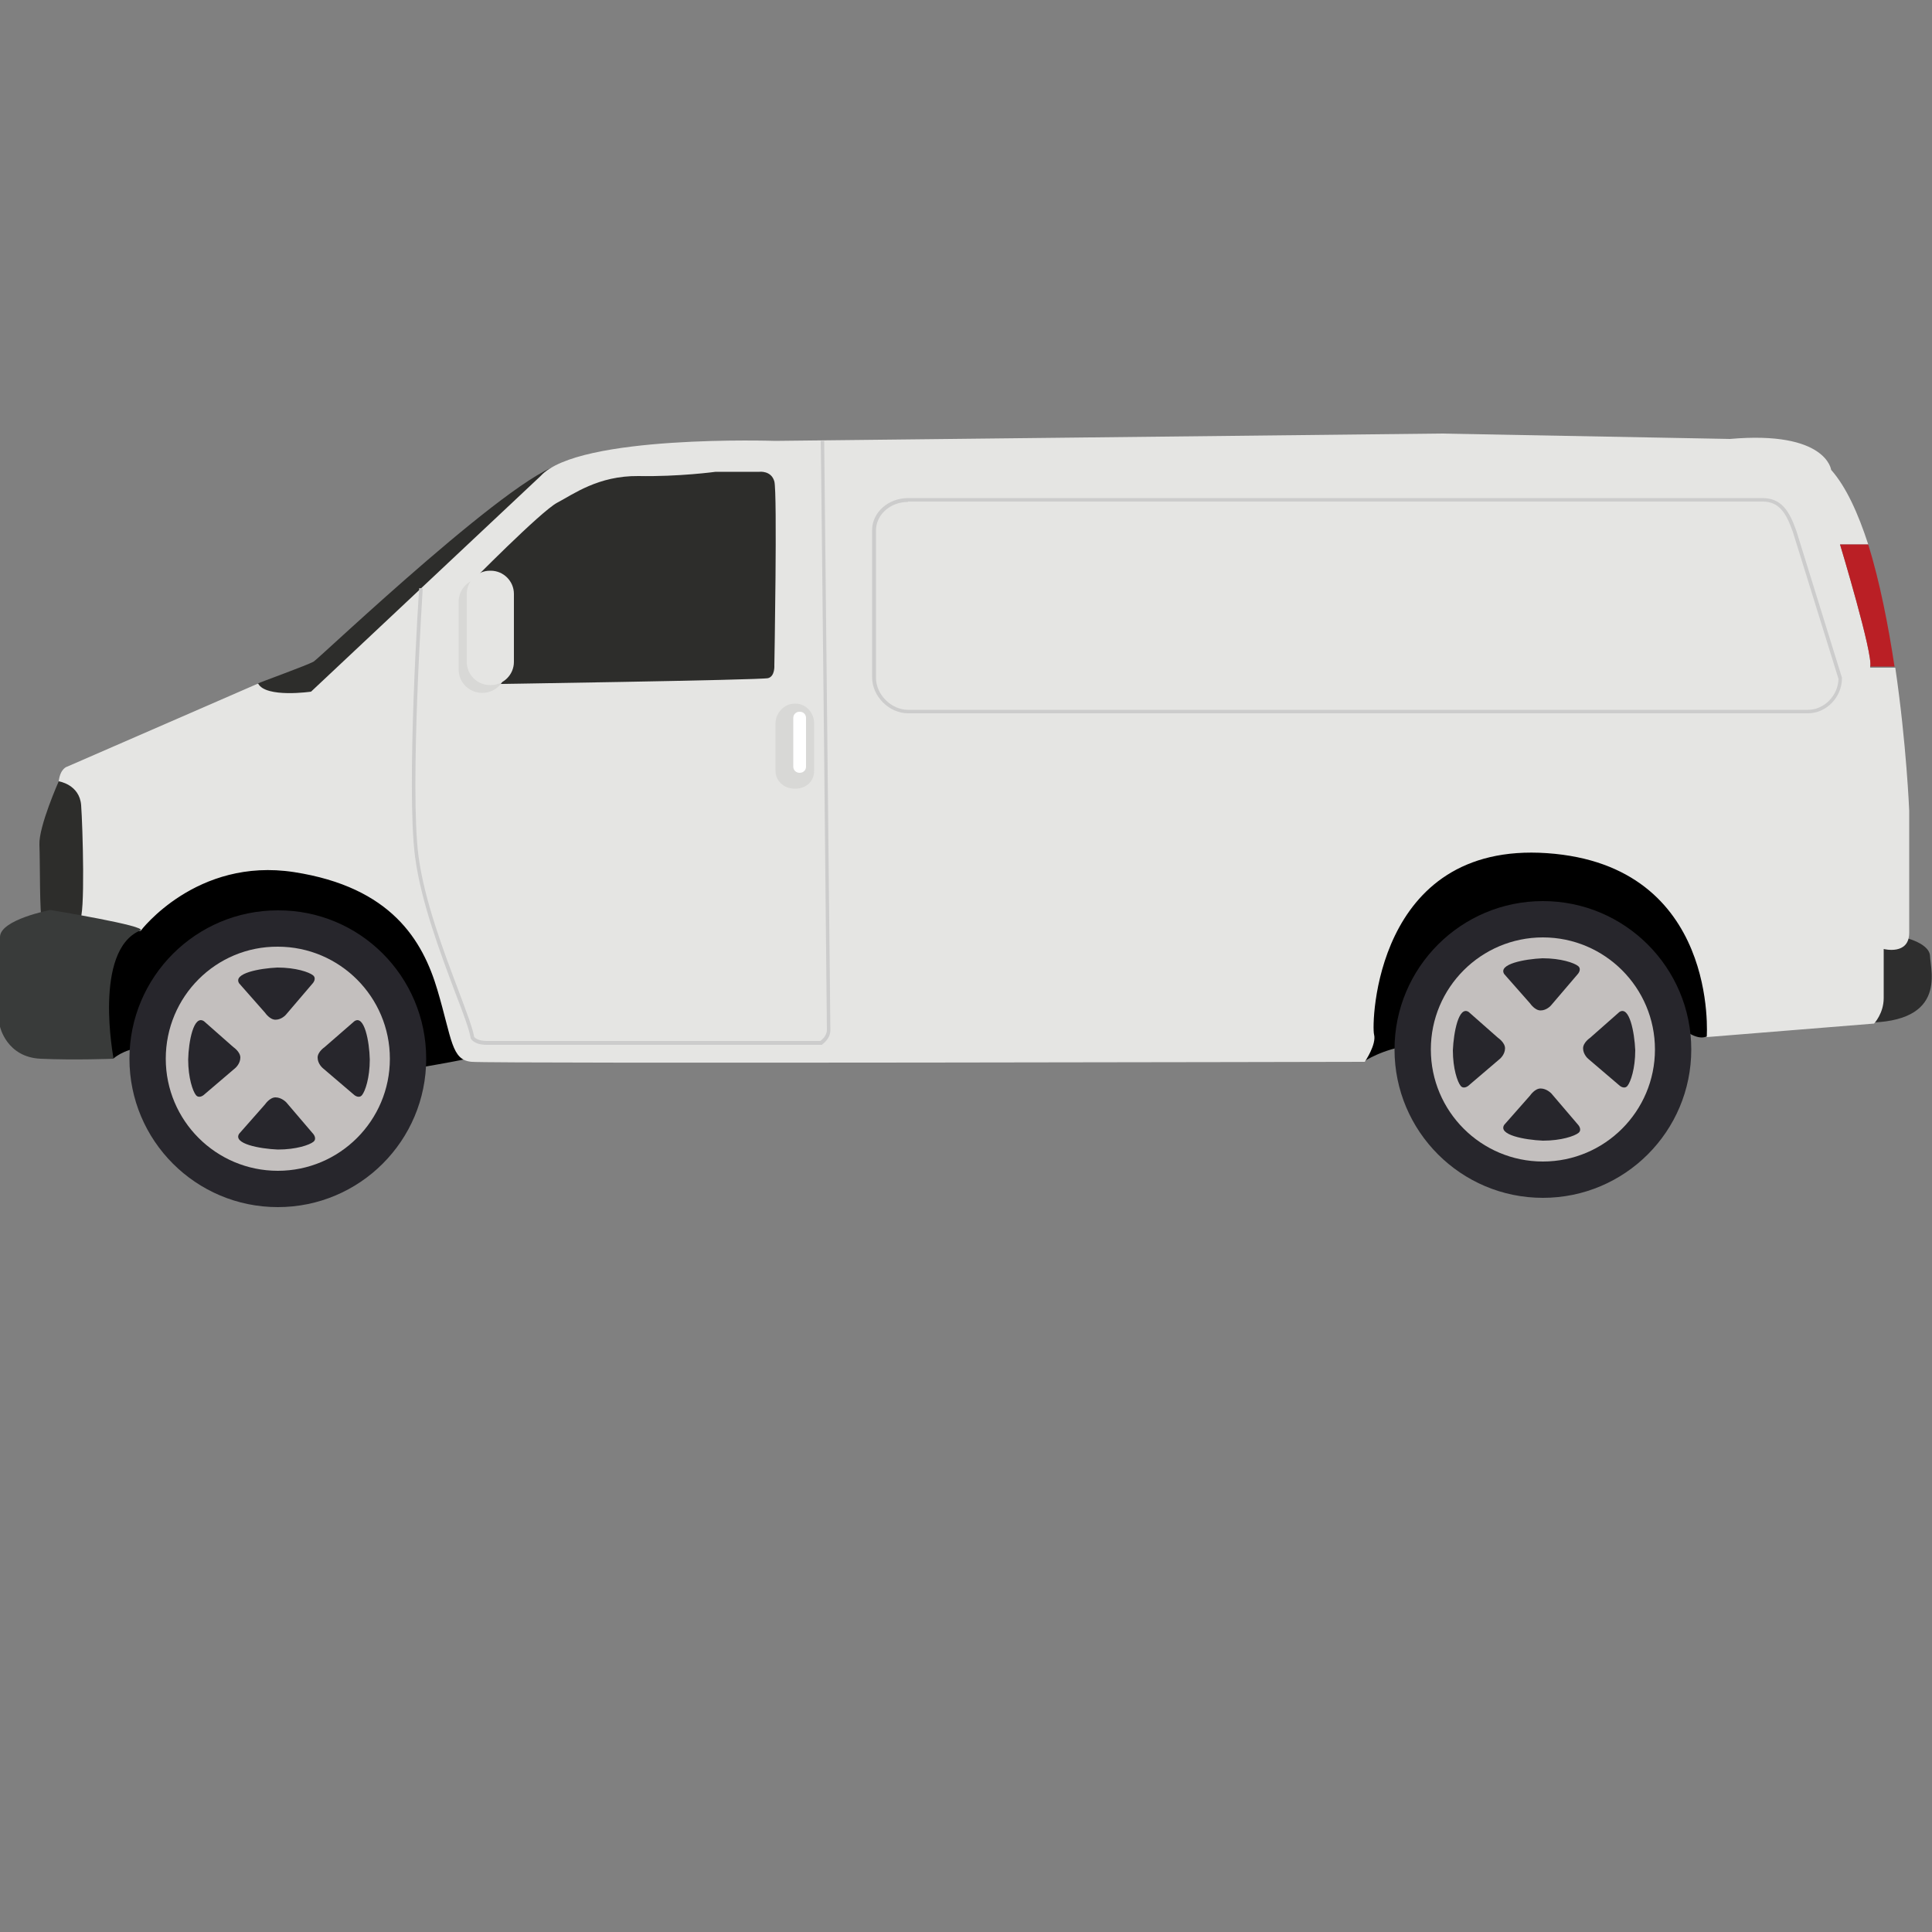 <?xml version="1.0" encoding="UTF-8"?> <svg xmlns="http://www.w3.org/2000/svg" xmlns:xlink="http://www.w3.org/1999/xlink" version="1.1" id="Слой_1" x="0px" y="0px" viewBox="0 0 500 500" style="enable-background:new 0 0 500 500;" xml:space="preserve"><rect x="0" y="0" width="500" height="500" fill="#808080" stroke="none"/> <style type="text/css"> .st0{fill:#2D2D2B;} .st1{fill:#2E2E2E;} .st2{fill:#E5E5E3;} .st3{fill:#393B3A;} .st4{fill:#BA1F25;} .st5{fill:#27262C;} .st6{fill:#C3BFBE;} .st7{fill:#CCCCCC;} .st8{fill:#D8D8D6;} .st9{fill:#FFFFFF;} </style> <g> <g> <g> <path d="M23,268.2l6.3,5.8c0,0,2.5-2.4,7.3-2.9c4.8-0.5,71.9,5.2,71.9,5.2s8.9-1.5,12.4-2.3c3.5-0.8,229.5-2.8,229.5-2.8l2.6,3.5 c0,0,4.9-3.3,11.9-4.1c7-0.8,70.5-4.4,70.5-4.4s3.6,3.1,6.1,2.1c2.5-0.9,11-8.4,11-8.4l-8.9-44.1l-57.1-8.5L315,204l-210.2,6.9 l-78.9,4.5l-6.1,33.2L23,268.2z"></path> <path class="st0" d="M67.6,182.3c0,0-1.4-5-0.9-5.4c0.5-0.3,13-4.8,14.5-5.7c1.5-0.9,55.3-52.1,65.2-51.1c9.9,0.9-9,32.8-9,32.8 l-58,34.9L67.6,182.3z"></path> <path class="st1" d="M491.5,242.3c0,0,7.9,1.4,8,5.2c0.1,3.8,4.8,18.2-19.2,17.1C456.3,263.5,478.4,240.3,491.5,242.3z"></path> <path class="st0" d="M19.3,199.9l-4.1,2.3c0,0-5.2,11.7-5,16.4c0.2,4.7,0,18.3,0.7,19.6c0.8,1.3,8.4,1.1,8.4,1.1l6.6-1 C25.9,238.3,24.6,202.4,19.3,199.9z"></path> <path class="st2" d="M484,172.5c0.9-2.8-7.8-31.6-7.8-31.6h7.3c-2.6-8-5.7-14.9-9.6-19.3c0,0-1.2-10.2-26.2-8l-74.8-1.4 l-172.3,1.9c0,0-50.9-1.7-60.7,9.1l-59.4,55.8c0,0-11.7,1.7-13.7-2.1l-49.4,21.5c0,0-1.8,0.4-2.2,3.8c0,0,5.4,0.8,5.8,6.2 c0.4,5.4,1.1,29.1-0.4,29.7c-1.5,0.6-9.3,0-9.9-1.5c0,0-0.5,1.2,0.4,2c0.9,0.8,3.8,1.6,5.5,1.7s19.8,0.6,19.8,0.6 s14.4-19.1,39.7-15.2c25.2,3.9,33.3,17.7,37.1,30.5c3.8,12.8,3.6,18.2,8.9,18.6c5.3,0.5,231.1,0,231.1,0s3.1-4.5,2.4-7.1 c-0.7-2.6,0.2-50,44.8-46.9c44.6,3.1,41.3,47.6,41.3,47.6l43.3-3.5c0,0,2.5-2.6,2.5-6.6c0-4,0-12.7,0-12.7s6.6,1.7,6.6-4.2v-31.6 c0,0-0.7-17.3-3.6-37H484z"></path> <path class="st0" d="M121.5,151.1c0,0,18.5-18.8,22.7-21c4.2-2.2,10.6-7,21-6.9c10.5,0.2,20-1.1,20-1.1h11.3c0,0,3.1-0.4,3.9,2.5 c0.8,3,0,47.6,0,47.6s0.2,2.8-1.6,3.3c-1.7,0.5-75.1,1.6-75.1,1.6L121.5,151.1z"></path> <path class="st3" d="M13,235.5c0,0-13,2.5-13,7c0,4.6,0,23.2,0,23.2s1.7,7.9,10.5,8.3c8.8,0.4,18.9,0,18.9,0s-5.4-28,6.9-33.2 C38.6,239.7,13,235.5,13,235.5z"></path> <path class="st4" d="M484,172.5h6.3c-1.6-10.6-3.8-21.9-6.8-31.6h-7.3C476.2,140.9,484.9,169.7,484,172.5z"></path> <g> <path class="st5" d="M110.3,274c0,21.2-17.2,38.4-38.4,38.4c-21.2,0-38.4-17.2-38.4-38.4c0-21.2,17.2-38.4,38.4-38.4 C93.1,235.5,110.3,252.7,110.3,274z"></path> <path class="st6" d="M42.9,274c0,16,13,29,29,29c16,0,29-13,29-29c0-16-13-29-29-29C55.9,244.9,42.9,257.9,42.9,274z"></path> <g> <path class="st5" d="M61.9,254.5l6.7,7.6c0,0,1.2,1.8,2.7,1.8c1.6,0,2.7-1.3,2.7-1.3l7-8.2c0,0,1-1.2,0-2c-1-0.8-4.4-2-9.2-2 C67.2,250.6,60.2,251.9,61.9,254.5z"></path> <path class="st5" d="M61.9,293.4l6.7-7.6c0,0,1.2-1.8,2.7-1.8c1.6,0,2.8,1.3,2.8,1.3l7,8.2c0,0,1,1.2,0,2c-1,0.8-4.4,2-9.2,2 C67.2,297.3,60.2,296,61.9,293.4z"></path> <path class="st5" d="M91.7,264.3L84,271c0,0-1.8,1.2-1.8,2.7c0,1.6,1.3,2.7,1.3,2.7l8.2,7c0,0,1.2,1,2,0c0.8-1,2-4.4,2-9.2 C95.6,269.6,94.3,262.5,91.7,264.3z"></path> <path class="st5" d="M52.8,264.3l7.6,6.7c0,0,1.8,1.2,1.8,2.7c0,1.6-1.3,2.7-1.3,2.7l-8.2,7c0,0-1.2,1-2,0c-0.8-1-2-4.4-2-9.2 C48.8,269.6,50.1,262.5,52.8,264.3z"></path> </g> </g> <g> <path class="st5" d="M437.7,271.6c0,21.2-17.2,38.4-38.4,38.4c-21.2,0-38.4-17.2-38.4-38.4c0-21.2,17.2-38.4,38.4-38.4 C420.5,233.2,437.7,250.4,437.7,271.6z"></path> <path class="st6" d="M370.3,271.6c0,16,13,29,29,29c16,0,29-13,29-29c0-16-13-29-29-29C383.3,242.6,370.3,255.6,370.3,271.6z"></path> <g> <path class="st5" d="M389.3,252.1l6.7,7.6c0,0,1.2,1.8,2.7,1.8c1.6,0,2.7-1.3,2.7-1.3l7-8.2c0,0,1-1.2,0-2c-1-0.8-4.4-2-9.2-2 C394.6,248.2,387.6,249.5,389.3,252.1z"></path> <path class="st5" d="M389.3,291.1l6.7-7.6c0,0,1.2-1.8,2.7-1.8c1.6,0,2.8,1.3,2.8,1.3l7,8.2c0,0,1,1.2,0,2c-1,0.8-4.4,2-9.2,2 C394.6,295,387.6,293.7,389.3,291.1z"></path> <path class="st5" d="M419.1,261.9l-7.6,6.7c0,0-1.8,1.2-1.8,2.7c0,1.6,1.3,2.7,1.3,2.7l8.2,7c0,0,1.2,1,2,0c0.8-1,2-4.4,2-9.2 C423,267.2,421.7,260.2,419.1,261.9z"></path> <path class="st5" d="M380.1,261.9l7.6,6.7c0,0,1.8,1.2,1.8,2.7c0,1.6-1.3,2.7-1.3,2.7l-8.2,7c0,0-1.2,1-2,0c-0.8-1-2-4.4-2-9.2 C376.2,267.2,377.5,260.2,380.1,261.9z"></path> </g> </g> <path class="st7" d="M212.6,270.4H126c-3.3,0-4.1-1.5-4.2-1.7l0-0.1c-0.4-2.3-2-6.6-4.1-12c-3.7-9.9-8.8-23.3-10.3-35 c-2.3-17.8,1-68.9,1.1-69.4l0.9,0.1c0,0.5-3.4,51.5-1.1,69.2c1.5,11.5,6.6,24.9,10.3,34.7c2,5.4,3.7,9.7,4.1,12.1 c0.1,0.2,0.9,1.1,3.3,1.1h86.3c0.4-0.3,1.7-1.3,1.7-2.9c0-2.2-1.5-150.9-1.6-152.4l0.9,0c0,1.5,1.6,150.3,1.6,152.5 c0,2.4-2.2,3.7-2.2,3.8L212.6,270.4z"></path> <path class="st8" d="M130.9,173.3c0,3.3-2.7,6-6,6h-0.2c-3.3,0-6-2.7-6-6v-17.6c0-3.3,2.7-6,6-6h0.2c3.3,0,6,2.7,6,6V173.3z"></path> <path class="st8" d="M210.7,199.5c0,2.7-2.1,4.6-4.8,4.6h-0.3c-2.7,0-4.9-2-4.9-4.6v-12.3c0-2.7,2.3-5.1,4.9-5.1h0.3 c2.7,0,4.8,2.4,4.8,5.1V199.5z"></path> <path class="st9" d="M208.6,198.4c0,0.9-0.7,1.6-1.6,1.6h-0.1c-0.9,0-1.6-0.7-1.6-1.6v-12.6c0-0.9,0.7-1.6,1.6-1.6h0.1 c0.9,0,1.6,0.7,1.6,1.6V198.4z"></path> <path class="st7" d="M467.9,184.6H235c-4.9,0-9.3-4.4-9.3-9.3v-38.1c0-4.6,4.2-8.3,9.3-8.3h221.1c4.8,0,6.9,3.1,8.8,8.5l11.8,38 v0.1C476.7,180.4,472.7,184.6,467.9,184.6z M235,129.9c-4.6,0-8.3,3.3-8.3,7.4v38.1c0,4.4,4,8.3,8.3,8.3h232.9 c4.2,0,7.8-3.7,7.9-8L464,137.7c-1.8-5.1-3.6-7.9-7.9-7.9H235z"></path> </g> <path class="st2" d="M133,171.3c0,3.3-2.7,6-6,6h-0.2c-3.3,0-6-2.7-6-6v-17.6c0-3.3,2.7-6,6-6h0.2c3.3,0,6,2.7,6,6V171.3z"></path> </g> </g> <g> </g> <g> </g> <g> </g> <g> </g> <g> </g> </svg> 